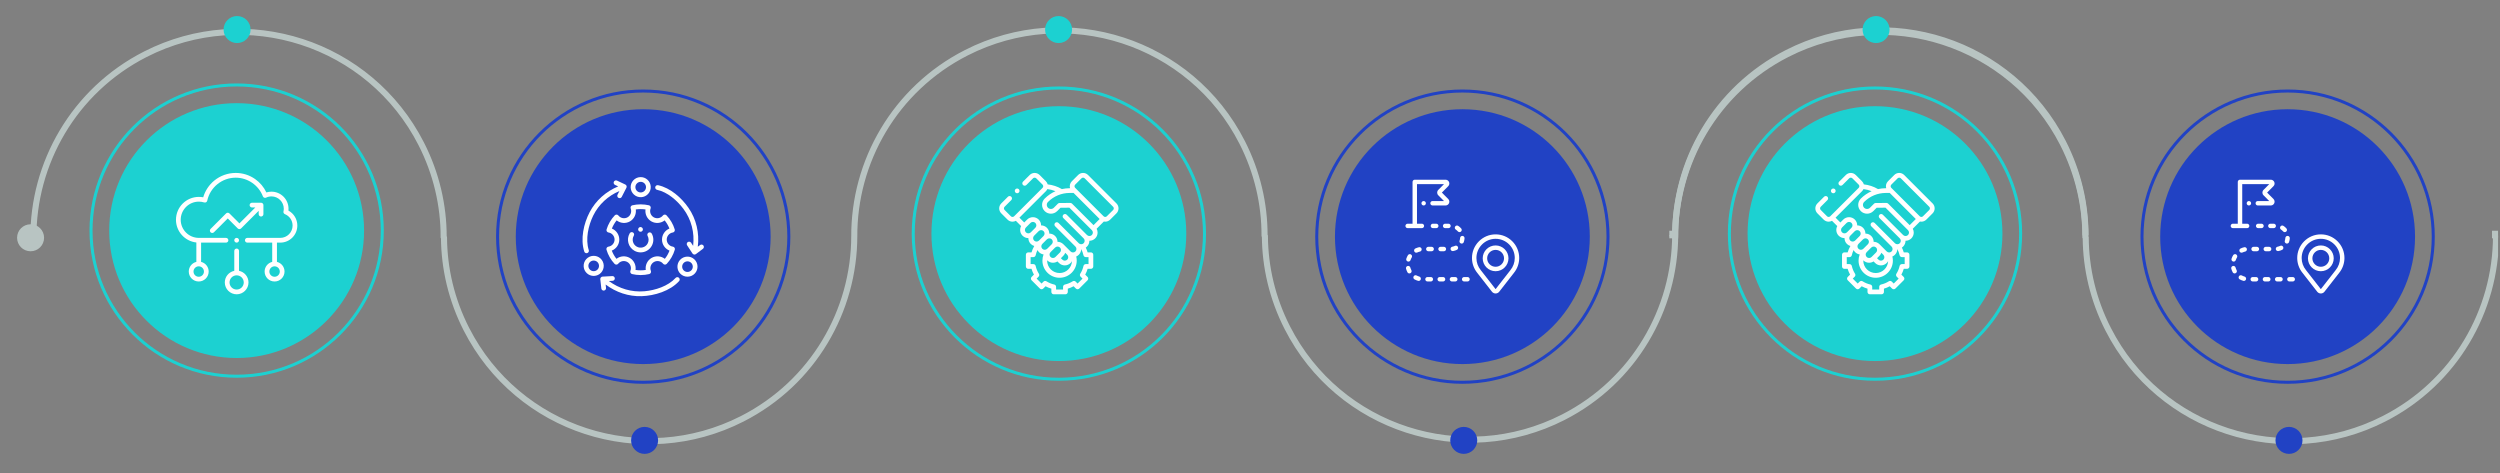<svg xmlns="http://www.w3.org/2000/svg" width="824" height="156" viewBox="0 0 824 156" fill="none"><rect x="0" y="0" width="824" height="156" fill="#808080" stroke="none"/><g clip-path="url(#clip0_60_7012)"><g clip-path="url(#clip1_60_7012)"><path d="M11 78.63C10.83 53.86 24.33 29.91 47.89 17.89C81.15 0.92 121.86 14.13 138.83 47.39C143.86 57.25 146.24 67.76 146.23 78.11L146.34 78.32C146.41 88.5 148.79 98.83 153.74 108.52C170.7 141.78 211.42 154.98 244.67 138.02C268.07 126.08 281.55 102.39 281.57 77.8V78.14C281.4 53.37 294.9 29.42 318.47 17.4C351.73 0.43 392.44 13.64 409.4 46.9C414.43 56.76 416.81 67.27 416.8 77.62L416.91 77.83C416.98 88.01 419.36 98.34 424.31 108.03C441.27 141.29 481.99 154.49 515.24 137.53C538.64 125.59 552.12 101.9 552.14 77.31V78.14C551.97 53.37 565.47 29.42 589.04 17.4C622.3 0.43 663.01 13.64 679.98 46.9C685.01 56.76 687.39 67.27 687.38 77.62" stroke="#B8C4C2" stroke-width="2" stroke-miterlimit="10"></path><path d="M552.11 78.63C551.94 53.86 565.44 29.91 589 17.89C622.26 0.92 662.97 14.13 679.94 47.39C684.97 57.25 687.35 67.76 687.34 78.11L687.45 78.32C687.52 88.5 689.9 98.83 694.85 108.52C711.81 141.78 752.53 154.98 785.78 138.02C809.18 126.08 822.66 102.39 822.68 77.8V78.14" stroke="#B8C4C2" stroke-width="2" stroke-miterlimit="10"></path></g><path d="M120 76C120 52.804 101.196 34 78 34C54.804 34 36 52.804 36 76C36 99.196 54.804 118 78 118C101.196 118 120 99.196 120 76Z" fill="#1CD1D1"></path><path d="M126 76C126 49.49 104.51 28 78 28C51.49 28 30 49.49 30 76C30 102.51 51.49 124 78 124C104.51 124 126 102.51 126 76Z" stroke="#1CD1D1"></path><g clip-path="url(#clip2_60_7012)"><path d="M92.378 79.969C95.478 79.969 98 77.447 98 74.347C98 72.26 96.866 70.382 95.063 69.406C95.085 69.203 95.096 68.999 95.096 68.796C95.096 65.696 92.574 63.173 89.474 63.173C88.896 63.173 88.333 63.259 87.793 63.429C86.966 61.658 85.691 60.141 84.073 59.008C82.195 57.694 79.987 57 77.688 57C75.119 57 72.611 57.895 70.627 59.519C68.881 60.949 67.605 62.885 66.978 65.033C66.505 64.942 66.023 64.895 65.537 64.895C61.381 64.895 58 68.276 58 72.432C58 76.312 60.946 79.515 64.719 79.924V86.314C63.285 86.665 62.219 87.96 62.219 89.5C62.219 91.309 63.691 92.781 65.5 92.781C67.309 92.781 68.781 91.309 68.781 89.5C68.781 87.96 67.715 86.665 66.281 86.314V79.969H74.484C74.916 79.969 75.266 79.619 75.266 79.188C75.266 78.756 74.916 78.406 74.484 78.406H65.537C62.242 78.406 59.562 75.726 59.562 72.432C59.562 69.138 62.242 66.458 65.537 66.458C66.143 66.458 66.74 66.548 67.312 66.726C67.522 66.791 67.75 66.765 67.939 66.654C68.129 66.543 68.263 66.358 68.308 66.143C69.245 61.751 73.189 58.562 77.688 58.562C81.63 58.562 85.228 61.035 86.643 64.714C86.721 64.918 86.881 65.08 87.084 65.16C87.287 65.24 87.515 65.233 87.712 65.137C88.263 64.871 88.856 64.736 89.474 64.736C91.713 64.736 93.534 66.557 93.534 68.796C93.534 69.093 93.5 69.394 93.434 69.689C93.35 70.062 93.548 70.441 93.903 70.584C95.442 71.209 96.438 72.686 96.438 74.347C96.438 76.585 94.616 78.406 92.378 78.406H81.516C81.084 78.406 80.734 78.756 80.734 79.188C80.734 79.619 81.084 79.969 81.516 79.969H89.719V86.314C88.285 86.665 87.219 87.96 87.219 89.5C87.219 91.309 88.691 92.781 90.5 92.781C92.309 92.781 93.781 91.309 93.781 89.5C93.781 87.96 92.715 86.665 91.281 86.314V79.969H92.378ZM67.219 89.5C67.219 90.448 66.448 91.219 65.5 91.219C64.552 91.219 63.781 90.448 63.781 89.5C63.781 88.552 64.552 87.781 65.5 87.781C66.448 87.781 67.219 88.552 67.219 89.5ZM92.219 89.5C92.219 90.448 91.448 91.219 90.5 91.219C89.552 91.219 88.781 90.448 88.781 89.5C88.781 88.552 89.552 87.781 90.5 87.781C91.448 87.781 92.219 88.552 92.219 89.5Z" fill="white"></path><path d="M78.781 89.266V82.703C78.781 82.272 78.431 81.922 78 81.922C77.569 81.922 77.219 82.272 77.219 82.703V89.266C75.438 89.629 74.094 91.207 74.094 93.094C74.094 95.248 75.846 97 78 97C80.154 97 81.906 95.248 81.906 93.094C81.906 91.207 80.562 89.629 78.781 89.266ZM78 95.437C76.708 95.437 75.656 94.386 75.656 93.094C75.656 91.801 76.708 90.75 78 90.75C79.292 90.75 80.344 91.801 80.344 93.094C80.344 94.386 79.292 95.437 78 95.437Z" fill="white"></path><path d="M77.448 78.635C77.302 78.781 77.219 78.982 77.219 79.188C77.219 79.393 77.302 79.594 77.448 79.74C77.593 79.885 77.794 79.969 78 79.969C78.206 79.969 78.407 79.885 78.552 79.74C78.698 79.594 78.781 79.393 78.781 79.188C78.781 78.982 78.698 78.781 78.552 78.635C78.407 78.49 78.206 78.406 78 78.406C77.794 78.406 77.593 78.49 77.448 78.635Z" fill="white"></path><path d="M75.623 70.343C75.318 70.038 74.823 70.038 74.518 70.343L69.405 75.456C69.1 75.761 69.1 76.256 69.405 76.561C69.557 76.713 69.757 76.79 69.957 76.79C70.157 76.79 70.357 76.713 70.51 76.561L75.07 72L78.357 75.287C78.662 75.592 79.157 75.592 79.462 75.287L85.261 69.487V70.585C85.261 71.017 85.611 71.367 86.043 71.367C86.474 71.367 86.824 71.017 86.824 70.585V67.601C86.824 67.17 86.474 66.82 86.043 66.82H83.058C82.627 66.82 82.277 67.17 82.277 67.601C82.277 68.032 82.627 68.382 83.058 68.382H84.156L78.909 73.63L75.623 70.343Z" fill="white"></path></g><path d="M551.21 77.55V77.87C551.21 77.76 551.21 77.66 551.21 77.55Z" stroke="#B8C4C2" stroke-width="2" stroke-miterlimit="10"></path><path d="M551.21 77.04C551.21 77.21 551.21 77.38 551.21 77.56H551.22V77.04H551.21Z" stroke="#B8C4C2" stroke-width="2" stroke-miterlimit="10"></path><path d="M822.36 77.55V77.87C822.36 77.76 822.36 77.66 822.36 77.55Z" stroke="#B8C4C2" stroke-width="2" stroke-miterlimit="10"></path><path d="M822.36 77.04C822.36 77.21 822.36 77.38 822.36 77.56H822.37V77.04H822.36Z" stroke="#B8C4C2" stroke-width="2" stroke-miterlimit="10"></path><path d="M82.59 9.74C82.59 12.2 80.6 14.19 78.14 14.19C75.68 14.19 73.69 12.2 73.69 9.74C73.69 7.28 75.68 5.29 78.14 5.29C80.6 5.29 82.59 7.28 82.59 9.74Z" fill="#1CD1D1"></path><path d="M14.53 78.37C14.53 80.83 12.54 82.82 10.08 82.82C7.62 82.82 5.63 80.83 5.63 78.37C5.63 75.91 7.62 73.92 10.08 73.92C12.54 73.92 14.53 75.91 14.53 78.37Z" fill="#B8C4C2"></path><path d="M216.91 145.15C216.91 147.61 214.92 149.6 212.46 149.6C210 149.6 208.01 147.61 208.01 145.15C208.01 142.69 210 140.7 212.46 140.7C214.92 140.7 216.91 142.69 216.91 145.15Z" fill="#2142C4"></path><path d="M348.91 14.19C351.368 14.19 353.36 12.198 353.36 9.74C353.36 7.282 351.368 5.29 348.91 5.29C346.452 5.29 344.46 7.282 344.46 9.74C344.46 12.198 346.452 14.19 348.91 14.19Z" fill="#1CD1D1"></path><path d="M486.9 145.15C486.9 147.61 484.91 149.6 482.45 149.6C479.99 149.6 478 147.61 478 145.15C478 142.69 479.99 140.7 482.45 140.7C484.91 140.7 486.9 142.69 486.9 145.15Z" fill="#2142C4"></path><path d="M758.9 145.15C758.9 147.61 756.91 149.6 754.45 149.6C751.99 149.6 750 147.61 750 145.15C750 142.69 751.99 140.7 754.45 140.7C756.91 140.7 758.9 142.69 758.9 145.15Z" fill="#2142C4"></path><path d="M618.35 14.19C620.808 14.19 622.8 12.198 622.8 9.74C622.8 7.282 620.808 5.29 618.35 5.29C615.892 5.29 613.9 7.282 613.9 9.74C613.9 12.198 615.892 14.19 618.35 14.19Z" fill="#1CD1D1"></path><path d="M212 120C235.196 120 254 101.196 254 78C254 54.804 235.196 36 212 36C188.804 36 170 54.804 170 78C170 101.196 188.804 120 212 120Z" fill="#2142C4"></path><path d="M212 126C238.51 126 260 104.51 260 78C260 51.49 238.51 30 212 30C185.49 30 164 51.49 164 78C164 104.51 185.49 126 212 126Z" stroke="#2142C4"></path><g clip-path="url(#clip3_60_7012)"><path d="M209.095 82.644C209.744 83.013 210.452 83.188 211.151 83.188C212.607 83.188 214.024 82.427 214.793 81.073C215.515 79.801 215.525 78.275 214.819 76.992C214.611 76.615 214.137 76.477 213.76 76.684C213.382 76.892 213.245 77.366 213.452 77.744C213.895 78.549 213.889 79.505 213.436 80.303C212.723 81.559 211.121 82.001 209.865 81.287C208.608 80.574 208.167 78.972 208.877 77.72L208.902 77.678C209.12 77.308 208.996 76.833 208.627 76.614C208.257 76.395 207.779 76.518 207.559 76.887L207.553 76.895C207.544 76.911 207.534 76.927 207.524 76.945C206.386 78.95 207.091 81.506 209.095 82.644Z" fill="white"></path><path d="M203.819 71.024C203.533 70.657 202.961 70.628 202.639 70.966C202.017 71.621 201.469 72.351 201.01 73.138C200.549 73.928 200.183 74.766 199.922 75.631C199.787 76.075 200.092 76.559 200.553 76.628C201.703 76.799 202.566 77.807 202.561 78.972C202.557 80.136 201.685 81.136 200.534 81.297C200.074 81.362 199.763 81.842 199.894 82.289C200.407 84.037 201.333 85.658 202.571 86.978C202.889 87.316 203.461 87.293 203.75 86.929C204.474 86.018 205.779 85.774 206.785 86.361C207.791 86.948 208.221 88.203 207.785 89.28C207.611 89.71 207.87 90.219 208.322 90.33C209.191 90.543 210.194 90.661 211.147 90.661H211.168C212.122 90.661 213.125 90.543 213.994 90.33C214.445 90.22 214.706 89.712 214.531 89.281C214.095 88.203 214.525 86.948 215.531 86.361C216.538 85.774 217.842 86.018 218.566 86.929C218.854 87.292 219.426 87.317 219.745 86.978C220.983 85.658 221.909 84.037 222.422 82.289C222.553 81.844 222.244 81.362 221.782 81.297C220.632 81.136 219.76 80.136 219.755 78.972C219.75 77.807 220.613 76.799 221.764 76.628C222.223 76.559 222.53 76.076 222.395 75.63C222.132 74.763 221.766 73.925 221.307 73.138C220.847 72.35 220.299 71.619 219.676 70.966C219.356 70.629 218.783 70.656 218.497 71.024C217.781 71.942 216.479 72.197 215.466 71.619C214.455 71.041 214.015 69.79 214.442 68.71C214.612 68.278 214.348 67.77 213.894 67.664C213.053 67.467 212.082 67.358 211.157 67.356C210.235 67.358 209.264 67.467 208.423 67.664C207.971 67.769 207.704 68.276 207.875 68.709C208.302 69.79 207.861 71.041 206.85 71.619C205.838 72.197 204.535 71.941 203.819 71.024ZM207.624 72.973C209.028 72.17 209.77 70.584 209.56 69.035C210.08 68.958 210.627 68.917 211.157 68.916C211.688 68.917 212.236 68.958 212.756 69.035C212.546 70.584 213.287 72.17 214.693 72.973C216.099 73.777 217.845 73.61 219.073 72.64C219.4 73.043 219.697 73.472 219.96 73.924C220.223 74.375 220.451 74.846 220.641 75.33C219.192 75.923 218.188 77.359 218.195 78.979C218.202 80.597 219.219 82.024 220.671 82.604C220.299 83.58 219.776 84.496 219.129 85.308C217.891 84.35 216.145 84.198 214.746 85.014C213.348 85.829 212.62 87.423 212.844 88.971C212.299 89.056 211.725 89.101 211.166 89.101C211.163 89.101 211.16 89.101 211.157 89.101C211.154 89.101 211.151 89.101 211.148 89.101C210.591 89.101 210.017 89.056 209.473 88.971C209.697 87.423 208.97 85.829 207.571 85.014C206.172 84.198 204.425 84.349 203.188 85.308C202.54 84.496 202.017 83.58 201.645 82.604C203.098 82.024 204.114 80.597 204.121 78.979C204.128 77.359 203.124 75.922 201.675 75.33C201.865 74.847 202.093 74.376 202.357 73.924C202.62 73.473 202.917 73.043 203.243 72.64C204.472 73.609 206.217 73.777 207.624 72.973Z" fill="white"></path><path d="M222.675 91.605C220.201 94.323 215.978 95.681 212.428 95.997C208.218 96.371 204.064 95.14 200.676 92.622L201.905 92.555C202.335 92.532 202.664 92.164 202.641 91.734C202.617 91.304 202.25 90.976 201.82 90.998L198.592 91.174C198.152 91.198 197.811 91.601 197.859 92.039L198.196 95.083C198.24 95.482 198.578 95.777 198.97 95.777C198.999 95.777 199.028 95.775 199.057 95.772C199.485 95.725 199.794 95.34 199.746 94.912L199.621 93.78C203.025 96.352 207.173 97.754 211.447 97.618C215.742 97.482 220.853 95.923 223.828 92.655C224.118 92.337 224.095 91.843 223.776 91.553C223.458 91.263 222.965 91.287 222.675 91.605Z" fill="white"></path><path d="M193.316 83.454C193.395 83.454 193.476 83.442 193.555 83.416C193.965 83.284 194.19 82.844 194.058 82.435C192.902 78.847 193.919 74.324 195.536 71.038C197.339 67.372 200.422 64.559 204.165 62.955L203.538 64.178C203.341 64.561 203.493 65.031 203.876 65.228C203.99 65.286 204.111 65.314 204.231 65.314C204.514 65.314 204.787 65.159 204.926 64.89L206.469 61.88C206.667 61.494 206.5 61.004 206.108 60.819L203.369 59.526C202.979 59.343 202.515 59.509 202.331 59.899C202.147 60.288 202.314 60.753 202.703 60.937L203.759 61.435C199.73 63.111 196.371 66.063 194.343 69.943C192.388 73.683 191.244 78.785 192.574 82.913C192.68 83.243 192.987 83.454 193.316 83.454Z" fill="white"></path><path d="M231.843 80.913C231.584 80.568 231.096 80.499 230.751 80.758L229.994 81.328C230.556 76.797 229.509 72.235 226.905 68.472C224.615 65.164 220.934 61.909 216.903 61.041C216.482 60.95 216.067 61.218 215.976 61.639C215.886 62.06 216.153 62.474 216.574 62.565C219.997 63.303 223.188 66.085 225.235 68.821C227.866 72.339 228.976 76.685 228.459 81.039L227.781 80.005C227.545 79.645 227.062 79.544 226.701 79.781C226.341 80.016 226.241 80.5 226.477 80.86L228.245 83.557C228.487 83.927 229.011 84.019 229.365 83.752L231.689 82.004C232.033 81.746 232.102 81.257 231.843 80.913Z" fill="white"></path><path d="M208.943 64.128C209.595 64.725 210.448 65.031 211.325 64.99C212.209 64.949 213.023 64.567 213.619 63.914C214.215 63.261 214.521 62.414 214.48 61.531C214.44 60.648 214.058 59.833 213.405 59.237C212.752 58.642 211.906 58.336 211.022 58.376C210.139 58.417 209.324 58.799 208.728 59.452C208.132 60.105 207.827 60.951 207.867 61.834C207.908 62.718 208.29 63.532 208.943 64.128ZM209.88 60.503C210.196 60.157 210.626 59.955 211.094 59.934C211.558 59.912 212.009 60.074 212.354 60.389C212.699 60.705 212.901 61.135 212.923 61.602C212.944 62.07 212.782 62.517 212.467 62.863C212.152 63.208 211.721 63.41 211.254 63.432C210.786 63.453 210.339 63.291 209.994 62.976C209.648 62.661 209.446 62.23 209.425 61.763C209.404 61.296 209.565 60.848 209.88 60.503Z" fill="white"></path><path d="M198.127 89.862C198.723 89.209 199.029 88.363 198.989 87.48C198.948 86.597 198.566 85.782 197.913 85.186C197.26 84.59 196.414 84.284 195.53 84.325C194.647 84.365 193.833 84.747 193.237 85.401C192.641 86.054 192.335 86.9 192.375 87.783C192.416 88.667 192.798 89.481 193.451 90.077C194.066 90.638 194.852 90.942 195.678 90.942C195.73 90.942 195.782 90.941 195.834 90.938C196.717 90.898 197.532 90.516 198.127 89.862ZM196.975 88.811C196.66 89.157 196.229 89.359 195.762 89.38C195.295 89.401 194.848 89.24 194.502 88.925C194.157 88.61 193.955 88.179 193.933 87.712C193.912 87.245 194.074 86.797 194.389 86.452C194.704 86.106 195.135 85.904 195.602 85.883C195.629 85.882 195.657 85.881 195.684 85.881C196.121 85.881 196.537 86.042 196.862 86.338C197.207 86.653 197.409 87.084 197.431 87.551C197.452 88.019 197.291 88.466 196.975 88.811Z" fill="white"></path><path d="M228.823 85.443C228.169 84.847 227.324 84.542 226.44 84.582C225.557 84.623 224.742 85.005 224.146 85.658C223.55 86.311 223.245 87.157 223.285 88.04C223.366 89.812 224.834 91.199 226.59 91.199C226.641 91.199 226.692 91.198 226.743 91.195C227.627 91.155 228.441 90.773 229.037 90.12C229.633 89.466 229.939 88.62 229.898 87.737C229.858 86.854 229.476 86.039 228.823 85.443ZM227.885 89.069C227.57 89.414 227.139 89.616 226.672 89.638C225.706 89.682 224.887 88.933 224.843 87.969C224.821 87.502 224.983 87.054 225.298 86.709C225.614 86.363 226.044 86.161 226.512 86.14C226.539 86.139 226.566 86.138 226.594 86.138C227.031 86.138 227.447 86.299 227.772 86.596C228.117 86.911 228.319 87.341 228.341 87.808C228.362 88.276 228.2 88.723 227.885 89.069Z" fill="white"></path><path d="M210.398 75.907C210.669 76.558 211.63 76.525 211.857 75.859C212.086 75.186 211.326 74.579 210.718 74.941C210.389 75.136 210.254 75.555 210.398 75.907Z" fill="white"></path></g><path d="M391 77C391 53.804 372.196 35 349 35C325.804 35 307 53.804 307 77C307 100.196 325.804 119 349 119C372.196 119 391 100.196 391 77Z" fill="#1CD1D1"></path><path d="M397 77C397 50.49 375.51 29 349 29C322.49 29 301 50.49 301 77C301 103.51 322.49 125 349 125C375.51 125 397 103.51 397 77Z" stroke="#1CD1D1"></path><g clip-path="url(#clip4_60_7012)"><path d="M367.988 67.05L358.613 57.675C357.713 56.775 356.249 56.775 355.349 57.675L353.272 59.752C352.655 60.369 352.461 61.252 352.69 62.035H352.584C351.701 62.035 350.834 62.133 349.994 62.322C348.566 61.48 346.967 60.951 345.321 60.771C345.218 60.398 345.021 60.045 344.729 59.752L342.651 57.675C341.751 56.775 340.287 56.775 339.387 57.675L337.182 59.88C336.877 60.185 336.877 60.679 337.182 60.983C337.487 61.288 337.981 61.288 338.285 60.983L340.49 58.778C340.632 58.637 340.82 58.559 341.019 58.559C341.219 58.559 341.407 58.637 341.548 58.778L343.626 60.855C343.917 61.147 343.917 61.621 343.626 61.913L334.251 71.288C333.959 71.58 333.484 71.579 333.193 71.288L331.116 69.211C330.974 69.069 330.896 68.882 330.896 68.682C330.896 68.482 330.974 68.294 331.116 68.153L333.321 65.947C333.626 65.643 333.626 65.149 333.321 64.844C333.016 64.54 332.522 64.54 332.218 64.844L330.013 67.05C329.113 67.95 329.113 69.414 330.013 70.314L332.09 72.391C332.54 72.841 333.131 73.066 333.722 73.066C334.104 73.066 334.487 72.971 334.831 72.782L336.563 74.514C336.018 75.533 336.174 76.832 337.033 77.69C337.541 78.199 338.218 78.479 338.937 78.479C338.942 78.479 338.947 78.479 338.952 78.479C338.948 79.173 339.211 79.868 339.739 80.397C340.071 80.729 340.47 80.956 340.892 81.078C340.507 81.743 340.204 82.448 339.988 83.184H338.91C338.48 83.184 338.13 83.534 338.13 83.964V87.826C338.13 88.257 338.48 88.606 338.91 88.606H339.988C340.182 89.27 340.447 89.91 340.78 90.517L340.018 91.279C339.713 91.584 339.713 92.078 340.018 92.382L342.748 95.112C342.895 95.259 343.093 95.341 343.3 95.341C343.507 95.341 343.705 95.259 343.851 95.112L344.613 94.351C345.22 94.684 345.86 94.949 346.525 95.144V96.22C346.525 96.651 346.874 97 347.305 97H351.166C351.597 97 351.946 96.651 351.946 96.22V95.144C352.611 94.95 353.25 94.684 353.858 94.351L354.619 95.112C354.924 95.417 355.418 95.417 355.723 95.112L358.453 92.382C358.599 92.236 358.681 92.037 358.681 91.831C358.681 91.624 358.599 91.425 358.453 91.279L357.691 90.517C358.024 89.91 358.289 89.27 358.483 88.606H359.56C359.991 88.606 360.34 88.257 360.34 87.826V83.964C360.34 83.534 359.991 83.184 359.56 83.184H358.482C358.324 82.642 358.116 82.116 357.865 81.61C358.01 81.512 358.147 81.4 358.274 81.273C358.802 80.745 359.064 80.049 359.061 79.355C359.066 79.355 359.071 79.356 359.075 79.356C359.795 79.356 360.472 79.075 360.98 78.567C361.489 78.058 361.769 77.381 361.769 76.662C361.769 76.21 361.659 75.776 361.451 75.389L363.82 73.02C363.971 73.05 364.125 73.066 364.278 73.066C364.869 73.066 365.46 72.841 365.91 72.391L367.988 70.314C368.888 69.414 368.888 67.95 367.988 67.05ZM353.851 63.595L362.445 72.189L360.429 74.205L353.347 67.124C353.201 66.977 353.002 66.895 352.796 66.895C352.795 66.895 352.795 66.895 352.794 66.895L349.235 66.902C349.029 66.903 348.831 66.985 348.685 67.131L347.339 68.477C347.083 68.733 346.743 68.874 346.381 68.874C346.019 68.874 345.679 68.733 345.423 68.477C344.895 67.949 344.895 67.09 345.423 66.561C347.336 64.649 349.879 63.595 352.584 63.595L353.851 63.595ZM338.136 76.587C337.694 76.145 337.694 75.426 338.136 74.984C338.136 74.984 338.136 74.983 338.136 74.983L339.646 73.473C339.867 73.252 340.158 73.141 340.448 73.141C340.739 73.141 341.029 73.252 341.25 73.473C341.692 73.915 341.692 74.634 341.25 75.076L339.739 76.587C339.297 77.029 338.578 77.029 338.136 76.587ZM340.842 77.69L342.353 76.18C342.574 75.959 342.864 75.848 343.155 75.848C343.445 75.848 343.736 75.959 343.957 76.18C344.399 76.622 344.399 77.341 343.957 77.783L342.446 79.294C342.004 79.736 341.284 79.736 340.842 79.294C340.4 78.852 340.4 78.132 340.842 77.69ZM345.142 85.799C345.146 85.803 345.149 85.807 345.152 85.81C345.661 86.319 346.338 86.599 347.057 86.599C347.587 86.599 348.094 86.447 348.527 86.163L349.051 86.687C349.576 87.212 350.266 87.474 350.956 87.474C351.645 87.474 352.335 87.212 352.86 86.687C353.05 86.497 353.205 86.285 353.326 86.06C353.24 88.242 351.439 89.992 349.235 89.992C346.977 89.992 345.14 88.154 345.14 85.896C345.14 85.864 345.141 85.832 345.142 85.799ZM351.757 85.583C351.315 86.025 350.596 86.025 350.154 85.583L349.671 85.101L350.473 84.299C350.755 84.018 350.966 83.685 351.099 83.321L351.757 83.98C352.199 84.422 352.199 85.141 351.757 85.583ZM349.37 81.593C349.584 81.807 349.702 82.092 349.702 82.395C349.702 82.698 349.584 82.982 349.37 83.196L347.859 84.707C347.645 84.921 347.36 85.039 347.057 85.039C346.754 85.039 346.47 84.921 346.256 84.707C345.814 84.265 345.814 83.546 346.256 83.104L347.766 81.593C347.987 81.372 348.278 81.261 348.568 81.261C348.858 81.261 349.149 81.372 349.37 81.593ZM346.663 80.49L345.152 82C344.71 82.442 343.991 82.442 343.549 82C343.107 81.558 343.107 80.839 343.549 80.397L345.06 78.886C345.274 78.672 345.559 78.554 345.861 78.554C346.164 78.554 346.449 78.672 346.663 78.886C347.105 79.328 347.105 80.048 346.663 80.49ZM358.78 84.745V87.046H357.879C357.513 87.046 357.197 87.3 357.117 87.657C356.914 88.569 356.557 89.433 356.054 90.223C355.858 90.531 355.902 90.935 356.161 91.193L356.798 91.831L355.171 93.458L354.534 92.821C354.275 92.562 353.872 92.518 353.563 92.714C352.773 93.217 351.909 93.575 350.997 93.778C350.64 93.857 350.386 94.174 350.386 94.54V95.44H348.085V94.54C348.085 94.174 347.831 93.857 347.474 93.778C346.561 93.575 345.698 93.217 344.907 92.714C344.599 92.518 344.196 92.562 343.937 92.821L343.3 93.458L341.673 91.831L342.31 91.193C342.569 90.935 342.613 90.531 342.417 90.223C341.914 89.433 341.556 88.569 341.354 87.657C341.274 87.3 340.958 87.046 340.592 87.046H339.691V84.744H340.593C340.958 84.744 341.275 84.491 341.354 84.134C341.487 83.538 341.686 82.965 341.948 82.418C342.075 82.668 342.242 82.899 342.446 83.103C342.871 83.529 343.404 83.782 343.958 83.863C343.71 84.508 343.58 85.197 343.58 85.896C343.58 89.015 346.117 91.552 349.235 91.552C352.354 91.552 354.891 89.015 354.891 85.896C354.891 85.438 354.835 84.987 354.728 84.548C355.033 84.417 355.318 84.228 355.567 83.98C356.09 83.457 356.352 82.772 356.355 82.085C356.701 82.731 356.957 83.418 357.117 84.134C357.196 84.491 357.513 84.744 357.878 84.744L358.78 84.745ZM359.877 77.463C359.663 77.678 359.378 77.796 359.075 77.796C358.773 77.796 358.488 77.678 358.274 77.463L351.579 70.769C351.275 70.464 350.781 70.464 350.476 70.769C350.171 71.074 350.171 71.567 350.476 71.872L357.171 78.567C357.385 78.781 357.503 79.066 357.503 79.368C357.503 79.671 357.385 79.956 357.171 80.17C356.956 80.384 356.672 80.502 356.369 80.502C356.066 80.502 355.781 80.385 355.567 80.171C355.567 80.17 355.567 80.17 355.567 80.17L348.872 73.476C348.568 73.171 348.074 73.171 347.769 73.476C347.465 73.78 347.465 74.274 347.769 74.579L354.464 81.273C354.906 81.715 354.906 82.435 354.464 82.877C354.022 83.319 353.302 83.319 352.86 82.877L350.473 80.49C350.47 80.487 350.466 80.484 350.463 80.481C349.936 79.958 349.244 79.699 348.553 79.702C348.557 79.008 348.295 78.312 347.766 77.783C347.257 77.275 346.581 76.994 345.861 76.994C345.856 76.994 345.852 76.995 345.847 76.995C345.85 76.3 345.588 75.605 345.059 75.077C344.53 74.548 343.835 74.285 343.14 74.289C343.144 73.595 342.881 72.899 342.353 72.37C341.302 71.32 339.593 71.32 338.543 72.37L337.584 73.329L336 71.745L344.729 63.016C344.933 62.812 345.091 62.577 345.203 62.327C346.125 62.432 347.028 62.665 347.886 63.015C346.572 63.592 345.365 64.414 344.32 65.459C343.183 66.595 343.183 68.444 344.32 69.581C345.456 70.717 347.305 70.717 348.442 69.581L349.561 68.462L352.473 68.456L359.877 75.86C360.091 76.074 360.209 76.359 360.209 76.662C360.209 76.965 360.091 77.249 359.877 77.463ZM366.885 69.211L364.807 71.288C364.516 71.58 364.041 71.58 363.749 71.288L354.375 61.913C354.083 61.622 354.083 61.147 354.375 60.855L356.452 58.778C356.593 58.637 356.781 58.559 356.981 58.559C357.181 58.559 357.369 58.637 357.51 58.778L366.885 68.153C367.026 68.294 367.104 68.482 367.104 68.682C367.104 68.882 367.026 69.069 366.885 69.211Z" fill="white"></path><path d="M335.251 63.694C335.456 63.694 335.658 63.611 335.803 63.466C335.948 63.32 336.031 63.119 336.031 62.913C336.031 62.708 335.948 62.508 335.803 62.362C335.658 62.217 335.457 62.134 335.251 62.134C335.046 62.134 334.845 62.217 334.7 62.362C334.555 62.508 334.472 62.708 334.472 62.913C334.472 63.119 334.555 63.32 334.7 63.466C334.845 63.611 335.046 63.694 335.251 63.694Z" fill="white"></path></g><path d="M660 77C660 53.804 641.196 35 618 35C594.804 35 576 53.804 576 77C576 100.196 594.804 119 618 119C641.196 119 660 100.196 660 77Z" fill="#1CD1D1"></path><path d="M666 77C666 50.49 644.51 29 618 29C591.49 29 570 50.49 570 77C570 103.51 591.49 125 618 125C644.51 125 666 103.51 666 77Z" stroke="#1CD1D1"></path><g clip-path="url(#clip5_60_7012)"><path d="M636.988 67.05L627.613 57.675C626.713 56.775 625.249 56.775 624.349 57.675L622.272 59.752C621.655 60.369 621.461 61.252 621.69 62.035H621.584C620.701 62.035 619.834 62.133 618.994 62.322C617.566 61.48 615.967 60.951 614.321 60.771C614.218 60.398 614.021 60.045 613.729 59.752L611.651 57.675C610.751 56.775 609.287 56.775 608.387 57.675L606.182 59.88C605.877 60.185 605.877 60.679 606.182 60.983C606.487 61.288 606.981 61.288 607.285 60.983L609.49 58.778C609.632 58.637 609.82 58.559 610.019 58.559C610.219 58.559 610.407 58.637 610.548 58.778L612.626 60.855C612.917 61.147 612.917 61.621 612.626 61.913L603.251 71.288C602.959 71.58 602.484 71.579 602.193 71.288L600.116 69.211C599.974 69.069 599.896 68.882 599.896 68.682C599.896 68.482 599.974 68.294 600.116 68.153L602.321 65.947C602.626 65.643 602.626 65.149 602.321 64.844C602.016 64.54 601.522 64.54 601.218 64.844L599.013 67.05C598.113 67.95 598.113 69.414 599.013 70.314L601.09 72.391C601.54 72.841 602.131 73.066 602.722 73.066C603.104 73.066 603.487 72.971 603.831 72.782L605.563 74.514C605.018 75.533 605.174 76.832 606.033 77.69C606.541 78.199 607.218 78.479 607.937 78.479C607.942 78.479 607.947 78.479 607.952 78.479C607.948 79.173 608.211 79.868 608.739 80.397C609.071 80.729 609.47 80.956 609.892 81.078C609.507 81.743 609.204 82.448 608.988 83.184H607.91C607.48 83.184 607.13 83.534 607.13 83.964V87.826C607.13 88.257 607.48 88.606 607.91 88.606H608.988C609.182 89.27 609.447 89.91 609.78 90.517L609.018 91.279C608.713 91.584 608.713 92.078 609.018 92.382L611.748 95.112C611.895 95.259 612.093 95.341 612.3 95.341C612.507 95.341 612.705 95.259 612.851 95.112L613.613 94.351C614.22 94.684 614.86 94.949 615.525 95.144V96.22C615.525 96.651 615.874 97 616.305 97H620.166C620.597 97 620.946 96.651 620.946 96.22V95.144C621.611 94.95 622.25 94.684 622.858 94.351L623.619 95.112C623.924 95.417 624.418 95.417 624.723 95.112L627.453 92.382C627.599 92.236 627.681 92.037 627.681 91.831C627.681 91.624 627.599 91.425 627.453 91.279L626.691 90.517C627.024 89.91 627.289 89.27 627.483 88.606H628.56C628.991 88.606 629.34 88.257 629.34 87.826V83.964C629.34 83.534 628.991 83.184 628.56 83.184H627.482C627.324 82.642 627.116 82.116 626.865 81.61C627.01 81.512 627.147 81.4 627.274 81.273C627.802 80.745 628.064 80.049 628.061 79.355C628.066 79.355 628.071 79.356 628.075 79.356C628.795 79.356 629.472 79.075 629.98 78.567C630.489 78.058 630.769 77.381 630.769 76.662C630.769 76.21 630.659 75.776 630.451 75.389L632.82 73.02C632.971 73.05 633.125 73.066 633.278 73.066C633.869 73.066 634.46 72.841 634.91 72.391L636.988 70.314C637.888 69.414 637.888 67.95 636.988 67.05ZM622.851 63.595L631.445 72.189L629.429 74.205L622.347 67.124C622.201 66.977 622.002 66.895 621.796 66.895C621.795 66.895 621.795 66.895 621.794 66.895L618.235 66.902C618.029 66.903 617.831 66.985 617.685 67.131L616.339 68.477C616.083 68.733 615.743 68.874 615.381 68.874C615.019 68.874 614.679 68.733 614.423 68.477C613.895 67.949 613.895 67.09 614.423 66.561C616.336 64.649 618.879 63.595 621.584 63.595L622.851 63.595ZM607.136 76.587C606.694 76.145 606.694 75.426 607.136 74.984C607.136 74.984 607.136 74.983 607.136 74.983L608.646 73.473C608.867 73.252 609.158 73.141 609.448 73.141C609.739 73.141 610.029 73.252 610.25 73.473C610.692 73.915 610.692 74.634 610.25 75.076L608.739 76.587C608.297 77.029 607.578 77.029 607.136 76.587ZM609.842 77.69L611.353 76.18C611.574 75.959 611.864 75.848 612.155 75.848C612.445 75.848 612.736 75.959 612.957 76.18C613.399 76.622 613.399 77.341 612.957 77.783L611.446 79.294C611.004 79.736 610.284 79.736 609.842 79.294C609.4 78.852 609.4 78.132 609.842 77.69ZM614.142 85.799C614.146 85.803 614.149 85.807 614.152 85.81C614.661 86.319 615.338 86.599 616.057 86.599C616.587 86.599 617.094 86.447 617.527 86.163L618.051 86.687C618.576 87.212 619.266 87.474 619.956 87.474C620.645 87.474 621.335 87.212 621.86 86.687C622.05 86.497 622.205 86.285 622.326 86.06C622.24 88.242 620.439 89.992 618.235 89.992C615.977 89.992 614.14 88.154 614.14 85.896C614.14 85.864 614.141 85.832 614.142 85.799ZM620.757 85.583C620.315 86.025 619.596 86.025 619.154 85.583L618.671 85.101L619.473 84.299C619.755 84.018 619.966 83.685 620.099 83.321L620.757 83.98C621.199 84.422 621.199 85.141 620.757 85.583ZM618.37 81.593C618.584 81.807 618.702 82.092 618.702 82.395C618.702 82.698 618.584 82.982 618.37 83.196L616.859 84.707C616.645 84.921 616.36 85.039 616.057 85.039C615.754 85.039 615.47 84.921 615.256 84.707C614.814 84.265 614.814 83.546 615.256 83.104L616.766 81.593C616.987 81.372 617.278 81.261 617.568 81.261C617.858 81.261 618.149 81.372 618.37 81.593ZM615.663 80.49L614.152 82C613.71 82.442 612.991 82.442 612.549 82C612.107 81.558 612.107 80.839 612.549 80.397L614.06 78.886C614.274 78.672 614.559 78.554 614.861 78.554C615.164 78.554 615.449 78.672 615.663 78.886C616.105 79.328 616.105 80.048 615.663 80.49ZM627.78 84.745V87.046H626.879C626.513 87.046 626.197 87.3 626.117 87.657C625.914 88.569 625.557 89.433 625.054 90.223C624.858 90.531 624.902 90.935 625.161 91.193L625.798 91.831L624.171 93.458L623.534 92.821C623.275 92.562 622.872 92.518 622.563 92.714C621.773 93.217 620.909 93.575 619.997 93.778C619.64 93.857 619.386 94.174 619.386 94.54V95.44H617.085V94.54C617.085 94.174 616.831 93.857 616.474 93.778C615.561 93.575 614.698 93.217 613.907 92.714C613.599 92.518 613.196 92.562 612.937 92.821L612.3 93.458L610.673 91.831L611.31 91.193C611.569 90.935 611.613 90.531 611.417 90.223C610.914 89.433 610.556 88.569 610.354 87.657C610.274 87.3 609.958 87.046 609.592 87.046H608.691V84.744H609.593C609.958 84.744 610.275 84.491 610.354 84.134C610.487 83.538 610.686 82.965 610.948 82.418C611.075 82.668 611.242 82.899 611.446 83.103C611.871 83.529 612.404 83.782 612.958 83.863C612.71 84.508 612.58 85.197 612.58 85.896C612.58 89.015 615.117 91.552 618.235 91.552C621.354 91.552 623.891 89.015 623.891 85.896C623.891 85.438 623.835 84.987 623.728 84.548C624.033 84.417 624.318 84.228 624.567 83.98C625.09 83.457 625.352 82.772 625.355 82.085C625.701 82.731 625.957 83.418 626.117 84.134C626.196 84.491 626.513 84.744 626.878 84.744L627.78 84.745ZM628.877 77.463C628.663 77.678 628.378 77.796 628.075 77.796C627.773 77.796 627.488 77.678 627.274 77.463L620.579 70.769C620.275 70.464 619.781 70.464 619.476 70.769C619.171 71.074 619.171 71.567 619.476 71.872L626.171 78.567C626.385 78.781 626.503 79.066 626.503 79.368C626.503 79.671 626.385 79.956 626.171 80.17C625.956 80.384 625.672 80.502 625.369 80.502C625.066 80.502 624.781 80.385 624.567 80.171C624.567 80.17 624.567 80.17 624.567 80.17L617.872 73.476C617.568 73.171 617.074 73.171 616.769 73.476C616.465 73.78 616.465 74.274 616.769 74.579L623.464 81.273C623.906 81.715 623.906 82.435 623.464 82.877C623.022 83.319 622.302 83.319 621.86 82.877L619.473 80.49C619.47 80.487 619.466 80.484 619.463 80.481C618.936 79.958 618.244 79.699 617.553 79.702C617.557 79.008 617.295 78.312 616.766 77.783C616.257 77.275 615.581 76.994 614.861 76.994C614.856 76.994 614.852 76.995 614.847 76.995C614.85 76.3 614.588 75.605 614.059 75.077C613.53 74.548 612.835 74.285 612.14 74.289C612.144 73.595 611.881 72.899 611.353 72.37C610.302 71.32 608.593 71.32 607.543 72.37L606.584 73.329L605 71.745L613.729 63.016C613.933 62.812 614.091 62.577 614.203 62.327C615.125 62.432 616.028 62.665 616.886 63.015C615.572 63.592 614.365 64.414 613.32 65.459C612.183 66.595 612.183 68.444 613.32 69.581C614.456 70.717 616.305 70.717 617.442 69.581L618.561 68.462L621.473 68.456L628.877 75.86C629.091 76.074 629.209 76.359 629.209 76.662C629.209 76.965 629.091 77.249 628.877 77.463ZM635.885 69.211L633.807 71.288C633.516 71.58 633.041 71.58 632.749 71.288L623.375 61.913C623.083 61.622 623.083 61.147 623.375 60.855L625.452 58.778C625.593 58.637 625.781 58.559 625.981 58.559C626.181 58.559 626.369 58.637 626.51 58.778L635.885 68.153C636.026 68.294 636.104 68.482 636.104 68.682C636.104 68.882 636.026 69.069 635.885 69.211Z" fill="white"></path><path d="M604.251 63.694C604.456 63.694 604.658 63.611 604.803 63.466C604.948 63.32 605.031 63.119 605.031 62.913C605.031 62.708 604.948 62.508 604.803 62.362C604.658 62.217 604.457 62.134 604.251 62.134C604.046 62.134 603.845 62.217 603.7 62.362C603.555 62.508 603.472 62.708 603.472 62.913C603.472 63.119 603.555 63.32 603.7 63.466C603.845 63.611 604.046 63.694 604.251 63.694Z" fill="white"></path></g><path d="M482 120C505.196 120 524 101.196 524 78C524 54.804 505.196 36 482 36C458.804 36 440 54.804 440 78C440 101.196 458.804 120 482 120Z" fill="#2142C4"></path><path d="M482 126C508.51 126 530 104.51 530 78C530 51.49 508.51 30 482 30C455.49 30 434 51.49 434 78C434 104.51 455.49 126 482 126Z" stroke="#2142C4"></path><path d="M498.446 79.523C496.976 78.055 495.024 77.248 492.947 77.248C492.943 77.248 492.938 77.248 492.933 77.248C490.854 77.252 488.898 78.072 487.425 79.557C485.953 81.043 485.15 83.007 485.164 85.087C485.176 86.844 485.791 88.561 486.896 89.926C486.897 89.928 486.899 89.93 486.901 89.933L491.747 96.145C492.038 96.517 492.475 96.731 492.947 96.731H492.947C493.42 96.731 493.857 96.517 494.147 96.145L498.967 89.97C498.977 89.957 498.988 89.942 498.997 89.928C500.115 88.548 500.73 86.812 500.73 85.031C500.73 82.95 499.919 80.993 498.446 79.523ZM497.821 89.053C497.802 89.076 497.785 89.1 497.769 89.124L492.992 95.244C492.987 95.25 492.975 95.266 492.947 95.266C492.919 95.266 492.907 95.25 492.903 95.244L488.071 89.051C488.063 89.04 488.055 89.03 488.047 89.02C487.129 87.894 486.639 86.531 486.629 85.077C486.617 83.389 487.269 81.795 488.466 80.588C489.662 79.382 491.249 78.716 492.936 78.713H492.947C494.633 78.713 496.218 79.369 497.411 80.56C498.607 81.754 499.266 83.341 499.266 85.031C499.266 86.497 498.752 87.925 497.821 89.053Z" fill="white"></path><path d="M492.947 80.896C490.605 80.896 488.699 82.802 488.699 85.144C488.699 87.486 490.605 89.392 492.947 89.392C495.289 89.392 497.195 87.486 497.195 85.144C497.195 82.802 495.29 80.896 492.947 80.896ZM492.947 87.927C491.412 87.927 490.164 86.678 490.164 85.144C490.164 83.609 491.412 82.361 492.947 82.361C494.482 82.361 495.73 83.609 495.73 85.144C495.73 86.678 494.482 87.927 492.947 87.927Z" fill="white"></path><path d="M469.754 66.476C469.618 66.34 469.429 66.262 469.236 66.262C469.044 66.262 468.855 66.34 468.719 66.476C468.582 66.612 468.504 66.802 468.504 66.994C468.504 67.188 468.582 67.376 468.719 67.512C468.855 67.648 469.043 67.727 469.236 67.727C469.429 67.727 469.618 67.648 469.754 67.512C469.89 67.376 469.969 67.187 469.969 66.994C469.969 66.802 469.89 66.612 469.754 66.476Z" fill="white"></path><path d="M468.65 73.732H467.039V60.695H475.937L474.05 62.598C473.569 63.084 473.569 63.873 474.05 64.359L475.937 66.262H472.166C471.761 66.262 471.434 66.59 471.434 66.994C471.434 67.399 471.761 67.727 472.166 67.727H476.452C476.958 67.727 477.411 67.424 477.606 66.957C477.801 66.49 477.696 65.955 477.34 65.596L475.24 63.478L477.34 61.361C477.696 61.002 477.801 60.467 477.606 60C477.411 59.533 476.958 59.23 476.452 59.23H466.307C465.902 59.23 465.574 59.558 465.574 59.963V73.732H463.963C463.558 73.732 463.23 74.06 463.23 74.465C463.23 74.87 463.558 75.197 463.963 75.197H468.65C469.055 75.197 469.383 74.87 469.383 74.465C469.383 74.06 469.055 73.732 468.65 73.732Z" fill="white"></path><path d="M467.696 81.486C467.285 81.578 466.885 81.715 466.505 81.895C466.139 82.068 465.983 82.504 466.156 82.87C466.281 83.135 466.544 83.29 466.818 83.29C466.923 83.29 467.03 83.267 467.131 83.219C467.413 83.086 467.71 82.984 468.014 82.916C468.409 82.828 468.658 82.436 468.569 82.042C468.482 81.647 468.091 81.398 467.696 81.486Z" fill="white"></path><path d="M471.601 91.311H470.502C470.097 91.311 469.77 91.638 469.77 92.043C469.77 92.448 470.097 92.775 470.502 92.775H471.601C472.005 92.775 472.333 92.448 472.333 92.043C472.333 91.638 472.005 91.311 471.601 91.311Z" fill="white"></path><path d="M467.788 91.152C467.488 91.067 467.197 90.949 466.923 90.8C466.567 90.608 466.123 90.74 465.93 91.096C465.737 91.451 465.869 91.896 466.225 92.089C466.595 92.288 466.987 92.448 467.391 92.562C467.457 92.581 467.524 92.59 467.59 92.59C467.91 92.59 468.203 92.379 468.295 92.056C468.404 91.666 468.178 91.262 467.788 91.152Z" fill="white"></path><path d="M479.836 75.679C480.085 75.839 480.311 76.034 480.505 76.258C480.65 76.425 480.854 76.51 481.059 76.51C481.229 76.51 481.4 76.451 481.539 76.331C481.844 76.066 481.877 75.603 481.612 75.298C481.325 74.967 480.993 74.68 480.624 74.445C480.283 74.227 479.83 74.327 479.613 74.668C479.395 75.008 479.495 75.461 479.836 75.679Z" fill="white"></path><path d="M464.844 88.182C464.738 87.792 464.336 87.562 463.945 87.668C463.555 87.774 463.324 88.177 463.431 88.567C463.541 88.972 463.697 89.366 463.894 89.737C464.026 89.985 464.279 90.127 464.542 90.127C464.657 90.127 464.775 90.099 464.884 90.041C465.242 89.852 465.378 89.408 465.188 89.051C465.042 88.775 464.926 88.483 464.844 88.182Z" fill="white"></path><path d="M465.054 83.866C464.708 83.657 464.258 83.769 464.049 84.115C463.831 84.475 463.654 84.859 463.522 85.257C463.394 85.641 463.601 86.056 463.985 86.183C464.062 86.209 464.14 86.221 464.217 86.221C464.523 86.221 464.809 86.027 464.911 85.72C465.01 85.424 465.142 85.139 465.303 84.872C465.512 84.525 465.4 84.075 465.054 83.866Z" fill="white"></path><path d="M471.874 81.35H470.775C470.371 81.35 470.043 81.677 470.043 82.082C470.043 82.487 470.371 82.814 470.775 82.814H471.874C472.278 82.814 472.606 82.487 472.606 82.082C472.606 81.677 472.278 81.35 471.874 81.35Z" fill="white"></path><path d="M482.459 79.8C482.606 79.388 482.692 78.958 482.715 78.52C482.737 78.116 482.427 77.771 482.024 77.749C481.62 77.727 481.275 78.037 481.253 78.441C481.237 78.738 481.179 79.029 481.08 79.308C480.944 79.688 481.142 80.107 481.523 80.244C481.605 80.272 481.688 80.286 481.77 80.286C482.07 80.286 482.352 80.1 482.459 79.8Z" fill="white"></path><path d="M474.119 74.465C474.119 74.06 473.791 73.732 473.387 73.732H472.288C471.884 73.732 471.556 74.06 471.556 74.465C471.556 74.87 471.884 75.197 472.288 75.197H473.387C473.791 75.197 474.119 74.87 474.119 74.465Z" fill="white"></path><path d="M479.657 91.311H478.559C478.154 91.311 477.826 91.638 477.826 92.043C477.826 92.448 478.154 92.775 478.559 92.775H479.657C480.061 92.775 480.39 92.448 480.39 92.043C480.39 91.638 480.062 91.311 479.657 91.311Z" fill="white"></path><path d="M483.686 91.311H482.587C482.182 91.311 481.854 91.638 481.854 92.043C481.854 92.448 482.182 92.775 482.587 92.775H483.686C484.09 92.775 484.418 92.448 484.418 92.043C484.418 91.638 484.09 91.311 483.686 91.311Z" fill="white"></path><path d="M479.544 81.032C479.279 81.164 478.996 81.256 478.705 81.305C478.306 81.374 478.038 81.752 478.107 82.151C478.167 82.508 478.477 82.76 478.828 82.76C478.869 82.76 478.91 82.756 478.952 82.749C479.384 82.675 479.802 82.54 480.194 82.345C480.557 82.166 480.705 81.726 480.526 81.364C480.346 81.001 479.907 80.853 479.544 81.032Z" fill="white"></path><path d="M478.148 74.465C478.148 74.06 477.819 73.732 477.415 73.732H476.317C475.912 73.732 475.584 74.06 475.584 74.465C475.584 74.87 475.912 75.197 476.317 75.197H477.415C477.819 75.197 478.148 74.87 478.148 74.465Z" fill="white"></path><path d="M475.629 91.311H474.53C474.126 91.311 473.798 91.638 473.798 92.043C473.798 92.448 474.126 92.775 474.53 92.775H475.629C476.033 92.775 476.361 92.448 476.361 92.043C476.361 91.638 476.034 91.311 475.629 91.311Z" fill="white"></path><path d="M475.902 81.35H474.804C474.399 81.35 474.071 81.677 474.071 82.082C474.071 82.487 474.399 82.814 474.804 82.814H475.902C476.307 82.814 476.635 82.487 476.635 82.082C476.635 81.677 476.307 81.35 475.902 81.35Z" fill="white"></path><path d="M754 120C777.196 120 796 101.196 796 78C796 54.804 777.196 36 754 36C730.804 36 712 54.804 712 78C712 101.196 730.804 120 754 120Z" fill="#2142C4"></path><path d="M754 126C780.51 126 802 104.51 802 78C802 51.49 780.51 30 754 30C727.49 30 706 51.49 706 78C706 104.51 727.49 126 754 126Z" stroke="#2142C4"></path><path d="M770.446 79.523C768.976 78.055 767.024 77.248 764.947 77.248C764.943 77.248 764.938 77.248 764.933 77.248C762.854 77.252 760.898 78.072 759.425 79.557C757.953 81.043 757.15 83.007 757.164 85.087C757.176 86.844 757.791 88.561 758.896 89.926C758.897 89.928 758.899 89.93 758.901 89.933L763.747 96.145C764.038 96.517 764.475 96.731 764.947 96.731H764.947C765.42 96.731 765.857 96.517 766.147 96.145L770.967 89.97C770.977 89.957 770.988 89.942 770.997 89.928C772.115 88.548 772.73 86.812 772.73 85.031C772.73 82.95 771.919 80.993 770.446 79.523ZM769.821 89.053C769.802 89.076 769.785 89.1 769.769 89.124L764.992 95.244C764.987 95.25 764.975 95.266 764.947 95.266C764.919 95.266 764.907 95.25 764.903 95.244L760.071 89.051C760.063 89.04 760.055 89.03 760.047 89.02C759.129 87.894 758.639 86.531 758.629 85.077C758.617 83.389 759.269 81.795 760.466 80.588C761.662 79.382 763.249 78.716 764.936 78.713H764.947C766.633 78.713 768.218 79.369 769.411 80.56C770.607 81.754 771.266 83.341 771.266 85.031C771.266 86.497 770.752 87.925 769.821 89.053Z" fill="white"></path><path d="M764.947 80.896C762.605 80.896 760.699 82.802 760.699 85.144C760.699 87.486 762.605 89.392 764.947 89.392C767.289 89.392 769.195 87.486 769.195 85.144C769.195 82.802 767.29 80.896 764.947 80.896ZM764.947 87.927C763.412 87.927 762.164 86.678 762.164 85.144C762.164 83.609 763.412 82.361 764.947 82.361C766.482 82.361 767.73 83.609 767.73 85.144C767.73 86.678 766.482 87.927 764.947 87.927Z" fill="white"></path><path d="M741.754 66.476C741.618 66.34 741.429 66.262 741.236 66.262C741.044 66.262 740.855 66.34 740.719 66.476C740.582 66.612 740.504 66.802 740.504 66.994C740.504 67.188 740.582 67.376 740.719 67.512C740.855 67.648 741.043 67.727 741.236 67.727C741.429 67.727 741.618 67.648 741.754 67.512C741.89 67.376 741.969 67.187 741.969 66.994C741.969 66.802 741.89 66.612 741.754 66.476Z" fill="white"></path><path d="M740.65 73.732H739.039V60.695H747.937L746.05 62.598C745.569 63.084 745.569 63.873 746.05 64.359L747.937 66.262H744.166C743.761 66.262 743.434 66.59 743.434 66.994C743.434 67.399 743.761 67.727 744.166 67.727H748.452C748.958 67.727 749.411 67.424 749.606 66.957C749.801 66.49 749.696 65.955 749.34 65.596L747.24 63.478L749.34 61.361C749.696 61.002 749.801 60.467 749.606 60C749.411 59.533 748.958 59.23 748.452 59.23H738.307C737.902 59.23 737.574 59.558 737.574 59.963V73.732H735.963C735.558 73.732 735.23 74.06 735.23 74.465C735.23 74.87 735.558 75.197 735.963 75.197H740.65C741.055 75.197 741.383 74.87 741.383 74.465C741.383 74.06 741.055 73.732 740.65 73.732Z" fill="white"></path><path d="M739.696 81.486C739.285 81.578 738.885 81.715 738.505 81.895C738.139 82.068 737.983 82.504 738.156 82.87C738.281 83.135 738.544 83.29 738.818 83.29C738.923 83.29 739.03 83.267 739.131 83.219C739.413 83.086 739.71 82.984 740.014 82.916C740.409 82.828 740.658 82.436 740.569 82.042C740.482 81.647 740.091 81.398 739.696 81.486Z" fill="white"></path><path d="M743.601 91.311H742.502C742.097 91.311 741.77 91.638 741.77 92.043C741.77 92.448 742.097 92.775 742.502 92.775H743.601C744.005 92.775 744.333 92.448 744.333 92.043C744.333 91.638 744.005 91.311 743.601 91.311Z" fill="white"></path><path d="M739.788 91.152C739.488 91.067 739.197 90.949 738.923 90.8C738.567 90.608 738.123 90.74 737.93 91.096C737.737 91.451 737.869 91.896 738.225 92.089C738.595 92.288 738.987 92.448 739.391 92.562C739.457 92.581 739.524 92.59 739.59 92.59C739.91 92.59 740.203 92.379 740.295 92.056C740.404 91.666 740.178 91.262 739.788 91.152Z" fill="white"></path><path d="M751.836 75.679C752.085 75.839 752.311 76.034 752.505 76.258C752.65 76.425 752.854 76.51 753.059 76.51C753.229 76.51 753.4 76.451 753.539 76.331C753.844 76.066 753.877 75.603 753.612 75.298C753.325 74.967 752.993 74.68 752.624 74.445C752.283 74.227 751.83 74.327 751.613 74.668C751.395 75.008 751.495 75.461 751.836 75.679Z" fill="white"></path><path d="M736.844 88.182C736.738 87.792 736.336 87.562 735.945 87.668C735.555 87.774 735.324 88.177 735.431 88.567C735.541 88.972 735.697 89.366 735.894 89.737C736.026 89.985 736.279 90.127 736.542 90.127C736.657 90.127 736.775 90.099 736.884 90.041C737.242 89.852 737.378 89.408 737.188 89.051C737.042 88.775 736.926 88.483 736.844 88.182Z" fill="white"></path><path d="M737.054 83.866C736.708 83.657 736.258 83.769 736.049 84.115C735.831 84.475 735.654 84.859 735.522 85.257C735.394 85.641 735.601 86.056 735.985 86.183C736.062 86.209 736.14 86.221 736.217 86.221C736.523 86.221 736.809 86.027 736.911 85.72C737.01 85.424 737.142 85.139 737.303 84.872C737.512 84.525 737.4 84.075 737.054 83.866Z" fill="white"></path><path d="M743.874 81.35H742.775C742.371 81.35 742.043 81.677 742.043 82.082C742.043 82.487 742.371 82.814 742.775 82.814H743.874C744.278 82.814 744.606 82.487 744.606 82.082C744.606 81.677 744.278 81.35 743.874 81.35Z" fill="white"></path><path d="M754.459 79.8C754.606 79.388 754.692 78.958 754.715 78.52C754.737 78.116 754.427 77.771 754.024 77.749C753.62 77.727 753.275 78.037 753.253 78.441C753.237 78.738 753.179 79.029 753.08 79.308C752.944 79.688 753.142 80.107 753.523 80.244C753.605 80.272 753.688 80.286 753.77 80.286C754.07 80.286 754.352 80.1 754.459 79.8Z" fill="white"></path><path d="M746.119 74.465C746.119 74.06 745.791 73.732 745.387 73.732H744.288C743.884 73.732 743.556 74.06 743.556 74.465C743.556 74.87 743.884 75.197 744.288 75.197H745.387C745.791 75.197 746.119 74.87 746.119 74.465Z" fill="white"></path><path d="M751.657 91.311H750.559C750.154 91.311 749.826 91.638 749.826 92.043C749.826 92.448 750.154 92.775 750.559 92.775H751.657C752.061 92.775 752.39 92.448 752.39 92.043C752.39 91.638 752.062 91.311 751.657 91.311Z" fill="white"></path><path d="M755.686 91.311H754.587C754.182 91.311 753.854 91.638 753.854 92.043C753.854 92.448 754.182 92.775 754.587 92.775H755.686C756.09 92.775 756.418 92.448 756.418 92.043C756.418 91.638 756.09 91.311 755.686 91.311Z" fill="white"></path><path d="M751.544 81.032C751.279 81.164 750.996 81.256 750.705 81.305C750.306 81.374 750.038 81.752 750.107 82.151C750.167 82.508 750.477 82.76 750.828 82.76C750.869 82.76 750.91 82.756 750.952 82.749C751.384 82.675 751.802 82.54 752.194 82.345C752.557 82.166 752.705 81.726 752.526 81.364C752.346 81.001 751.907 80.853 751.544 81.032Z" fill="white"></path><path d="M750.148 74.465C750.148 74.06 749.819 73.732 749.415 73.732H748.317C747.912 73.732 747.584 74.06 747.584 74.465C747.584 74.87 747.912 75.197 748.317 75.197H749.415C749.819 75.197 750.148 74.87 750.148 74.465Z" fill="white"></path><path d="M747.629 91.311H746.53C746.126 91.311 745.798 91.638 745.798 92.043C745.798 92.448 746.126 92.775 746.53 92.775H747.629C748.033 92.775 748.361 92.448 748.361 92.043C748.361 91.638 748.034 91.311 747.629 91.311Z" fill="white"></path><path d="M747.902 81.35H746.804C746.399 81.35 746.071 81.677 746.071 82.082C746.071 82.487 746.399 82.814 746.804 82.814H747.902C748.307 82.814 748.635 82.487 748.635 82.082C748.635 81.677 748.307 81.35 747.902 81.35Z" fill="white"></path></g><defs><clipPath id="clip0_60_7012"><rect width="823.36" height="155.52" fill="white"></rect></clipPath><clipPath id="clip1_60_7012"><rect width="813.68" height="137.41" fill="white" transform="translate(10 9)"></rect></clipPath><clipPath id="clip2_60_7012"><rect width="40" height="40" fill="white" transform="translate(58 57)"></rect></clipPath><clipPath id="clip3_60_7012"><rect width="40" height="40" fill="white" transform="translate(192 58)"></rect></clipPath><clipPath id="clip4_60_7012"><rect width="40" height="40" fill="white" transform="translate(329 57)"></rect></clipPath><clipPath id="clip5_60_7012"><rect width="40" height="40" fill="white" transform="translate(598 57)"></rect></clipPath></defs></svg>